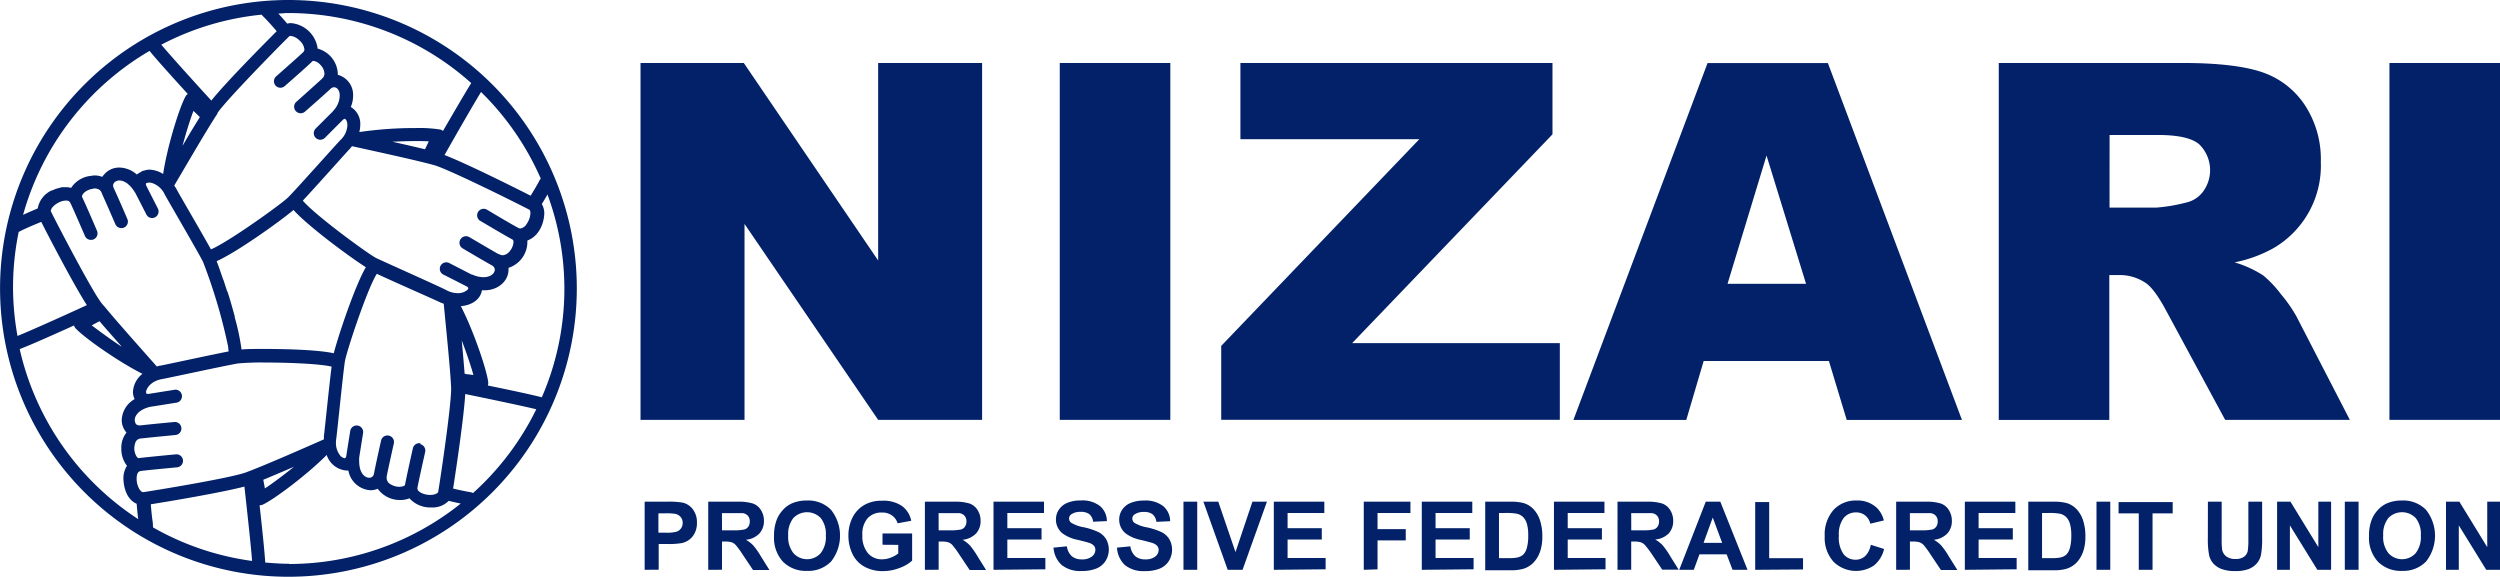 <svg id="Layer_1" data-name="Layer 1" xmlns="http://www.w3.org/2000/svg" viewBox="0 0 443 102.21"><defs><style>.cls-1{fill:#022169;}</style></defs><title>npfcu-website-logo-colored</title><path class="cls-1" d="M142,44.56H160.3l23.81,35v-35h18.42v63.24H184.11L160.43,73.08v34.72H142Z" transform="translate(-28.5 -33.4)"/><path class="cls-1" d="M216.29,44.56h19.59v63.24H216.29Z" transform="translate(-28.5 -33.4)"/><path class="cls-1" d="M248.3,44.56h55.3V57.2l-35.5,37H304.9v13.59h-60V94.69L280,58.07H248.3Z" transform="translate(-28.5 -33.4)"/><path class="cls-1" d="M352.58,97.37H330.39l-3.08,10.44h-20l23.77-63.24h21.32l23.76,63.24H355.74Zm-4.05-13.68-7-22.73-6.91,22.73Z" transform="translate(-28.5 -33.4)"/><path class="cls-1" d="M382.68,107.81V44.56h32.57q9.06,0,13.85,1.55a14.75,14.75,0,0,1,7.72,5.76,17.47,17.47,0,0,1,2.93,10.25,16.91,16.91,0,0,1-8.42,15.27,23.6,23.6,0,0,1-6.86,2.5,19.46,19.46,0,0,1,5.09,2.33,19.68,19.68,0,0,1,3.13,3.32,24.9,24.9,0,0,1,2.74,3.93l9.46,18.33H422.8L412.36,88.48q-2-3.75-3.54-4.87A8.2,8.2,0,0,0,404,82.14h-1.73v25.67Zm19.63-37.62h8.24a29.43,29.43,0,0,0,5.18-.86,5.16,5.16,0,0,0,3.17-2,6.41,6.41,0,0,0-.71-8.37q-1.94-1.64-7.29-1.64h-8.58Z" transform="translate(-28.5 -33.4)"/><path class="cls-1" d="M451.91,44.56H471.5v63.24H451.91Z" transform="translate(-28.5 -33.4)"/><path class="cls-1" d="M142.73,134.37V122.3h3.91a14.19,14.19,0,0,1,2.9.18,3.17,3.17,0,0,1,1.74,1.18A3.75,3.75,0,0,1,152,126a3.94,3.94,0,0,1-.4,1.87,3.31,3.31,0,0,1-1,1.19,3.53,3.53,0,0,1-1.26.57,13.9,13.9,0,0,1-2.53.17h-1.59v4.55Zm2.44-10v3.42h1.33a6.3,6.3,0,0,0,1.93-.19,1.6,1.6,0,0,0,.76-.59,1.62,1.62,0,0,0,.28-.94,1.56,1.56,0,0,0-.39-1.09,1.69,1.69,0,0,0-1-.54,11.73,11.73,0,0,0-1.75-.08Z" transform="translate(-28.5 -33.4)"/><path class="cls-1" d="M154,134.37V122.3h5.13a8.78,8.78,0,0,1,2.81.33,2.77,2.77,0,0,1,1.4,1.16,3.48,3.48,0,0,1,.53,1.9,3.22,3.22,0,0,1-.8,2.24,3.84,3.84,0,0,1-2.39,1.12,5.69,5.69,0,0,1,1.3,1,13.76,13.76,0,0,1,1.39,2l1.47,2.35h-2.91l-1.76-2.63a17,17,0,0,0-1.28-1.77,1.87,1.87,0,0,0-.73-.5,4,4,0,0,0-1.23-.14h-.49v5Zm2.44-7h1.8a9.3,9.3,0,0,0,2.19-.15,1.31,1.31,0,0,0,.68-.51,1.57,1.57,0,0,0,.25-.91,1.45,1.45,0,0,0-.33-1,1.49,1.49,0,0,0-.92-.47q-.3,0-1.78,0h-1.9Z" transform="translate(-28.5 -33.4)"/><path class="cls-1" d="M165.66,128.41a7.67,7.67,0,0,1,.55-3.1,5.67,5.67,0,0,1,1.12-1.65,4.7,4.7,0,0,1,1.56-1.09,6.63,6.63,0,0,1,2.6-.48,5.66,5.66,0,0,1,4.27,1.65,7.39,7.39,0,0,1,0,9.17,5.62,5.62,0,0,1-4.25,1.65,5.68,5.68,0,0,1-4.28-1.64A6.23,6.23,0,0,1,165.66,128.41Zm2.51-.08a4.52,4.52,0,0,0,.95,3.11,3.25,3.25,0,0,0,4.79,0,4.61,4.61,0,0,0,.93-3.15,4.54,4.54,0,0,0-.91-3.1,3.37,3.37,0,0,0-4.84,0A4.56,4.56,0,0,0,168.17,128.32Z" transform="translate(-28.5 -33.4)"/><path class="cls-1" d="M184.88,129.93v-2h5.25v4.81a6.61,6.61,0,0,1-2.22,1.3,8.08,8.08,0,0,1-2.94.56,6.6,6.6,0,0,1-3.3-.79,5,5,0,0,1-2.12-2.27,7.33,7.33,0,0,1-.71-3.21,7,7,0,0,1,.79-3.35,5.32,5.32,0,0,1,2.31-2.25,6.24,6.24,0,0,1,2.89-.6,5.77,5.77,0,0,1,3.51.94,4.26,4.26,0,0,1,1.63,2.61l-2.42.45a2.55,2.55,0,0,0-1-1.4,2.9,2.9,0,0,0-1.76-.51,3.3,3.3,0,0,0-2.54,1,4.26,4.26,0,0,0-.94,3,4.72,4.72,0,0,0,1,3.22,3.19,3.19,0,0,0,2.5,1.07,4.19,4.19,0,0,0,1.54-.3,5.27,5.27,0,0,0,1.32-.73v-1.53Z" transform="translate(-28.5 -33.4)"/><path class="cls-1" d="M192.39,134.37V122.3h5.13a8.78,8.78,0,0,1,2.81.33,2.77,2.77,0,0,1,1.4,1.16,3.48,3.48,0,0,1,.53,1.9,3.22,3.22,0,0,1-.8,2.24,3.84,3.84,0,0,1-2.39,1.12,5.69,5.69,0,0,1,1.3,1,13.76,13.76,0,0,1,1.39,2l1.47,2.35h-2.91l-1.76-2.63a17,17,0,0,0-1.28-1.77,1.87,1.87,0,0,0-.73-.5,4,4,0,0,0-1.23-.14h-.49v5Zm2.44-7h1.8a9.3,9.3,0,0,0,2.19-.15,1.31,1.31,0,0,0,.68-.51,1.57,1.57,0,0,0,.25-.91,1.45,1.45,0,0,0-.33-1,1.49,1.49,0,0,0-.92-.47q-.3,0-1.78,0h-1.9Z" transform="translate(-28.5 -33.4)"/><path class="cls-1" d="M204.55,134.37V122.3h8.95v2H207V127h6.06v2H207v3.28h6.74v2Z" transform="translate(-28.5 -33.4)"/><path class="cls-1" d="M215.18,130.44l2.37-.23a2.89,2.89,0,0,0,.87,1.75,2.63,2.63,0,0,0,1.77.56A2.71,2.71,0,0,0,222,132a1.48,1.48,0,0,0,.6-1.16,1.1,1.1,0,0,0-.25-.73,2,2,0,0,0-.88-.52q-.43-.15-2-.53a6.61,6.61,0,0,1-2.75-1.19,3.14,3.14,0,0,1-1.11-2.43,3.1,3.1,0,0,1,.52-1.72,3.27,3.27,0,0,1,1.51-1.22,6,6,0,0,1,2.37-.42,5.09,5.09,0,0,1,3.42,1,3.51,3.51,0,0,1,1.21,2.66l-2.44.11a2.07,2.07,0,0,0-.67-1.34,2.46,2.46,0,0,0-1.54-.41,2.78,2.78,0,0,0-1.66.44.88.88,0,0,0-.39.75.93.93,0,0,0,.36.73,6.4,6.4,0,0,0,2.24.81,11.81,11.81,0,0,1,2.63.87,3.39,3.39,0,0,1,1.33,1.23,3.8,3.8,0,0,1-.09,3.86,3.45,3.45,0,0,1-1.63,1.35,6.84,6.84,0,0,1-2.63.44,5.23,5.23,0,0,1-3.52-1.06A4.6,4.6,0,0,1,215.18,130.44Z" transform="translate(-28.5 -33.4)"/><path class="cls-1" d="M226.43,130.44l2.37-.23a2.89,2.89,0,0,0,.87,1.75,2.63,2.63,0,0,0,1.77.56,2.71,2.71,0,0,0,1.77-.5,1.48,1.48,0,0,0,.6-1.16,1.1,1.1,0,0,0-.25-.73,2,2,0,0,0-.88-.52q-.43-.15-2-.53a6.61,6.61,0,0,1-2.75-1.19,3.14,3.14,0,0,1-1.11-2.43,3.1,3.1,0,0,1,.52-1.72,3.27,3.27,0,0,1,1.51-1.22,6,6,0,0,1,2.37-.42,5.09,5.09,0,0,1,3.42,1,3.51,3.51,0,0,1,1.21,2.66l-2.44.11a2.07,2.07,0,0,0-.67-1.34,2.46,2.46,0,0,0-1.54-.41,2.78,2.78,0,0,0-1.66.44.88.88,0,0,0-.39.75.93.93,0,0,0,.36.73,6.4,6.4,0,0,0,2.24.81,11.81,11.81,0,0,1,2.63.87,3.39,3.39,0,0,1,1.33,1.23,3.8,3.8,0,0,1-.09,3.86,3.45,3.45,0,0,1-1.63,1.35,6.84,6.84,0,0,1-2.63.44,5.23,5.23,0,0,1-3.52-1.06A4.6,4.6,0,0,1,226.43,130.44Z" transform="translate(-28.5 -33.4)"/><path class="cls-1" d="M238.21,134.37V122.3h2.44v12.07Z" transform="translate(-28.5 -33.4)"/><path class="cls-1" d="M246.05,134.37l-4.31-12.07h2.64l3.05,8.93,3-8.93H253l-4.32,12.07Z" transform="translate(-28.5 -33.4)"/><path class="cls-1" d="M254.22,134.37V122.3h8.95v2h-6.51V127h6.06v2h-6.06v3.28h6.74v2Z" transform="translate(-28.5 -33.4)"/><path class="cls-1" d="M270.16,134.37V122.3h8.27v2H272.6v2.86h5v2h-5v5.13Z" transform="translate(-28.5 -33.4)"/><path class="cls-1" d="M280.44,134.37V122.3h8.95v2h-6.51V127h6.06v2h-6.06v3.28h6.74v2Z" transform="translate(-28.5 -33.4)"/><path class="cls-1" d="M291.68,122.3h4.45a8.7,8.7,0,0,1,2.3.23,4,4,0,0,1,1.82,1.11,5.27,5.27,0,0,1,1.15,2,8.9,8.9,0,0,1,.4,2.85,7.93,7.93,0,0,1-.37,2.57,5.33,5.33,0,0,1-1.29,2.13,4.29,4.29,0,0,1-1.71,1,7.38,7.38,0,0,1-2.16.26h-4.59Zm2.44,2v8h1.82a6.63,6.63,0,0,0,1.47-.12,2.25,2.25,0,0,0,1-.5,2.56,2.56,0,0,0,.64-1.16,7.88,7.88,0,0,0,.25-2.21,7.22,7.22,0,0,0-.25-2.15,2.76,2.76,0,0,0-.69-1.17,2.32,2.32,0,0,0-1.13-.57,11.07,11.07,0,0,0-2-.12Z" transform="translate(-28.5 -33.4)"/><path class="cls-1" d="M303.86,134.37V122.3h8.95v2H306.3V127h6.06v2H306.3v3.28H313v2Z" transform="translate(-28.5 -33.4)"/><path class="cls-1" d="M315.12,134.37V122.3h5.13a8.78,8.78,0,0,1,2.81.33,2.77,2.77,0,0,1,1.4,1.16,3.48,3.48,0,0,1,.53,1.9,3.22,3.22,0,0,1-.8,2.24A3.84,3.84,0,0,1,321.8,129a5.69,5.69,0,0,1,1.3,1,13.76,13.76,0,0,1,1.39,2l1.47,2.35h-2.91l-1.76-2.63A17,17,0,0,0,320,130a1.87,1.87,0,0,0-.73-.5,4,4,0,0,0-1.23-.14h-.49v5Zm2.44-7h1.8a9.3,9.3,0,0,0,2.19-.15,1.31,1.31,0,0,0,.68-.51,1.57,1.57,0,0,0,.25-.91,1.45,1.45,0,0,0-.33-1,1.49,1.49,0,0,0-.92-.47q-.3,0-1.78,0h-1.9Z" transform="translate(-28.5 -33.4)"/><path class="cls-1" d="M338.16,134.37h-2.65l-1.05-2.74h-4.82l-1,2.74h-2.58l4.7-12.07h2.58Zm-4.49-4.77L332,125.11l-1.63,4.48Z" transform="translate(-28.5 -33.4)"/><path class="cls-1" d="M339.52,134.37v-12H342v9.94H348v2Z" transform="translate(-28.5 -33.4)"/><path class="cls-1" d="M360,129.93l2.36.75a5.3,5.3,0,0,1-1.81,2.93,5.69,5.69,0,0,1-7.16-.68,6.28,6.28,0,0,1-1.55-4.49,6.6,6.6,0,0,1,1.56-4.68,5.34,5.34,0,0,1,4.09-1.67,5,5,0,0,1,3.6,1.31,4.76,4.76,0,0,1,1.23,2.22l-2.41.58a2.49,2.49,0,0,0-2.54-2,2.75,2.75,0,0,0-2.18,1,4.72,4.72,0,0,0-.84,3.12,5.06,5.06,0,0,0,.82,3.26,2.67,2.67,0,0,0,2.14,1,2.44,2.44,0,0,0,1.67-.62A3.59,3.59,0,0,0,360,129.93Z" transform="translate(-28.5 -33.4)"/><path class="cls-1" d="M364.5,134.37V122.3h5.13a8.78,8.78,0,0,1,2.81.33,2.77,2.77,0,0,1,1.4,1.16,3.48,3.48,0,0,1,.53,1.9,3.22,3.22,0,0,1-.8,2.24,3.83,3.83,0,0,1-2.39,1.12,5.69,5.69,0,0,1,1.3,1,13.76,13.76,0,0,1,1.39,2l1.47,2.35h-2.91l-1.76-2.63a17,17,0,0,0-1.28-1.77,1.87,1.87,0,0,0-.73-.5,4,4,0,0,0-1.23-.14h-.49v5Zm2.44-7h1.8a9.3,9.3,0,0,0,2.19-.15,1.31,1.31,0,0,0,.68-.51,1.57,1.57,0,0,0,.25-.91,1.45,1.45,0,0,0-.33-1,1.49,1.49,0,0,0-.92-.47q-.3,0-1.78,0h-1.9Z" transform="translate(-28.5 -33.4)"/><path class="cls-1" d="M376.67,134.37V122.3h8.95v2h-6.51V127h6.06v2h-6.06v3.28h6.74v2Z" transform="translate(-28.5 -33.4)"/><path class="cls-1" d="M387.91,122.3h4.45a8.71,8.71,0,0,1,2.3.23,4,4,0,0,1,1.82,1.11,5.27,5.27,0,0,1,1.15,2,8.9,8.9,0,0,1,.4,2.85,7.93,7.93,0,0,1-.37,2.57,5.32,5.32,0,0,1-1.29,2.13,4.29,4.29,0,0,1-1.71,1,7.38,7.38,0,0,1-2.16.26h-4.59Zm2.44,2v8h1.82a6.64,6.64,0,0,0,1.47-.12,2.25,2.25,0,0,0,1-.5,2.56,2.56,0,0,0,.64-1.16,7.88,7.88,0,0,0,.25-2.21,7.22,7.22,0,0,0-.25-2.15,2.76,2.76,0,0,0-.69-1.17,2.32,2.32,0,0,0-1.13-.57,11,11,0,0,0-2-.12Z" transform="translate(-28.5 -33.4)"/><path class="cls-1" d="M400,134.37V122.3h2.44v12.07Z" transform="translate(-28.5 -33.4)"/><path class="cls-1" d="M407.49,134.37v-10h-3.58v-2h9.59v2h-3.57v10Z" transform="translate(-28.5 -33.4)"/><path class="cls-1" d="M419.74,122.3h2.44v6.54a13.51,13.51,0,0,0,.09,2A2,2,0,0,0,423,132a2.6,2.6,0,0,0,1.61.45,2.45,2.45,0,0,0,1.56-.42,1.68,1.68,0,0,0,.63-1,13.59,13.59,0,0,0,.11-2V122.3h2.44v6.34a16.28,16.28,0,0,1-.2,3.07,3.4,3.4,0,0,1-.73,1.51,3.68,3.68,0,0,1-1.42,1,6.18,6.18,0,0,1-2.32.37,6.68,6.68,0,0,1-2.62-.4,3.75,3.75,0,0,1-1.41-1,3.32,3.32,0,0,1-.68-1.34,14.63,14.63,0,0,1-.24-3.06Z" transform="translate(-28.5 -33.4)"/><path class="cls-1" d="M432,134.37V122.3h2.37l4.94,8.06V122.3h2.26v12.07h-2.44l-4.86-7.87v7.87Z" transform="translate(-28.5 -33.4)"/><path class="cls-1" d="M444,134.37V122.3h2.44v12.07Z" transform="translate(-28.5 -33.4)"/><path class="cls-1" d="M448.29,128.41a7.67,7.67,0,0,1,.55-3.1,5.68,5.68,0,0,1,1.12-1.65,4.7,4.7,0,0,1,1.56-1.09,6.63,6.63,0,0,1,2.6-.48,5.66,5.66,0,0,1,4.27,1.65,7.39,7.39,0,0,1,0,9.17,5.62,5.62,0,0,1-4.25,1.65,5.68,5.68,0,0,1-4.28-1.64A6.23,6.23,0,0,1,448.29,128.41Zm2.51-.08a4.52,4.52,0,0,0,.95,3.11,3.25,3.25,0,0,0,4.79,0,4.61,4.61,0,0,0,.93-3.15,4.54,4.54,0,0,0-.91-3.1,3.37,3.37,0,0,0-4.84,0A4.56,4.56,0,0,0,450.81,128.32Z" transform="translate(-28.5 -33.4)"/><path class="cls-1" d="M461.93,134.37V122.3h2.37l4.94,8.06V122.3h2.26v12.07h-2.44l-4.86-7.87v7.87Z" transform="translate(-28.5 -33.4)"/><path class="cls-1" d="M79.61,33.4a51.1,51.1,0,1,0,51.1,51.1,51.11,51.11,0,0,0-51.1-51.1m44.72,31.66a1,1,0,0,0-.18.22h0c-.41.81-1,1.78-1.62,2.8-2.93-1.49-11.38-5.71-15.26-7.21,2.73-4.82,5.26-9.19,6.47-11.17a48.88,48.88,0,0,1,10.59,15.36m-10.7,7.49s4.53,2.69,5.71,3.31c.08.06.14.11.15.44a2.73,2.73,0,0,1-.64,1.58,1.74,1.74,0,0,1-1.27.75,1.26,1.26,0,0,1-.66-.21l-.1,0c-1.51-.85-5.14-3-5.15-3a1.15,1.15,0,1,0-1.18,2s3.64,2.16,5.25,3.05a.9.9,0,0,1,.44.72c0,.48-.51,1.31-2,1.33a4.89,4.89,0,0,1-2-.47l-.11,0-3.89-2a1.15,1.15,0,1,0-1,2.06l4.09,2.08c.21.18.2.26.21.27s0,.24-.37.47a2.64,2.64,0,0,1-1.51.42,4.27,4.27,0,0,1-1.94-.5C106.82,84.36,97,80,95.21,79.15c-1.33-.63-10.94-7.66-13.05-10.2,2.45-2.63,7.85-8.69,8.3-9.15a6.35,6.35,0,0,0,.41-.5c4.81,1.07,11.61,2.54,14.54,3.36,2.57.7,15.37,7.09,16.88,7.9.07,0,.19.13.2.62a3.54,3.54,0,0,1-.66,1.89,1.61,1.61,0,0,1-1.13.82.85.85,0,0,1-.28-.07c-1-.49-5.62-3.26-5.62-3.26a1.15,1.15,0,1,0-1.18,2m-10.58,39.4a1.16,1.16,0,0,0-1.38.88s-1.16,5.16-1.39,6.46c0,.1-.24.34-1,.36a3,3,0,0,1-1.63-.49,1.24,1.24,0,0,1-.62-1,1.28,1.28,0,0,1,0-.29v0s0,0,0-.06c.32-1.64,1.28-5.89,1.28-5.9a1.16,1.16,0,0,0-2.26-.51s-.94,4.17-1.29,6a.82.82,0,0,1-.82.65c-.62,0-1.75-.6-1.78-2.85a4.84,4.84,0,0,1,0-.64,1,1,0,0,0,0-.11l.69-4.33a1.15,1.15,0,0,0-2.28-.36s-.45,2.8-.71,4.51c-.15.36-.18.28-.26.32a1.32,1.32,0,0,1-.9-.61,3.47,3.47,0,0,1-.66-2.13,4.48,4.48,0,0,1,.06-.76c.15-1,1.21-11.67,1.52-13.62.19-1.46,3.9-12.77,5.66-15.56,3.25,1.51,10.69,4.78,11.26,5.07.2.1.4.15.6.23.47,4.9,1.18,11.84,1.31,14.88,0,.05,0,.13,0,.22,0,3.24-2,16.61-2.3,18.27,0,.08-.38.51-1.42.51a3.49,3.49,0,0,1-1.72-.44c-.43-.27-.53-.48-.54-.76h0a0,0,0,0,0,0,0c.15-.94,1.38-6.41,1.38-6.41a1.17,1.17,0,0,0-.88-1.39M46.88,87.58l-.38-.46c-1.67-2.08-8.27-14.77-9-16.31a.28.28,0,0,1,0-.06.18.18,0,0,1,0,0,1.44,1.44,0,0,1,.48-.81,2.89,2.89,0,0,1,.33-.29,3.82,3.82,0,0,1,.95-.52,2.6,2.6,0,0,1,.91-.19c.44,0,.59.1.77.37h0l.09.18,0,0c.62,1.3,2.52,5.71,2.52,5.72a1.16,1.16,0,0,0,1.07.7,1.18,1.18,0,0,0,.46-.09,1.16,1.16,0,0,0,.61-1.52s-2-4.7-2.65-6l0-.07a.26.26,0,0,1,0-.07c0-.09.13-.47.61-.81a3,3,0,0,1,1.16-.47,2.45,2.45,0,0,1,.48-.09,2.08,2.08,0,0,1,.58.11,1.15,1.15,0,0,1,.65.68s0,.07.07.1l0,.09c.74,1.62,2.35,5.35,2.35,5.35a1.16,1.16,0,0,0,1.07.7,1.18,1.18,0,0,0,.46-.09,1.16,1.16,0,0,0,.6-1.52s-1.68-3.92-2.46-5.58a1.6,1.6,0,0,1-.07-.35.81.81,0,0,1,.23-.55,1.27,1.27,0,0,1,.91-.35,2,2,0,0,1,.51.08l.24.09.31.15a3.1,3.1,0,0,1,.36.24l.21.19a4.88,4.88,0,0,1,.43.43,6.09,6.09,0,0,1,.63.87s0,.05.07.08l2,3.9a1.15,1.15,0,0,0,1,.63,1.13,1.13,0,0,0,.53-.13,1.16,1.16,0,0,0,.51-1.55l-2.07-4.06a1.51,1.51,0,0,1-.06-.25c0-.09,0-.14.07-.18a1.48,1.48,0,0,1,.52-.12,2.27,2.27,0,0,1,.75.17h0a3.81,3.81,0,0,1,2,1.93c.42.81,5.41,9.35,6.62,11.62h0c.05.1.11.2.15.28a96.38,96.38,0,0,1,4.48,15.14.8.8,0,0,1,0,.08c0,.23.05.42.07.6v.1c-3.52.69-11.45,2.42-12.09,2.52-.22,0-.42.1-.63.15-3.08-3.48-7.35-8.26-9.41-10.79M50,94.8C48,93.47,46,92,44.76,91.06l.72-.4.66-.34,0,0c.53.63,1.1,1.3,1.73,2l.34.39,1.54,1.75.27.3m17-41.31c1.46-2.23,11.49-12.42,12.73-13.61.06-.05.08-.07.24-.08a2.69,2.69,0,0,1,1.59.82,2.46,2.46,0,0,1,.86,1.56.67.67,0,0,1-.18.47c-.75.74-4.84,4.33-4.84,4.34a1.15,1.15,0,0,0,.76,2,1.18,1.18,0,0,0,.77-.29s4-3.49,4.91-4.41a.24.24,0,0,1,.18-.06,2,2,0,0,1,1.24.71,2.39,2.39,0,0,1,.71,1.53,1.1,1.1,0,0,1-.42.89h0l0,0a.51.51,0,0,0-.06.08c-1.27,1.17-4.45,4-4.45,4a1.16,1.16,0,1,0,1.53,1.74s3.23-2.83,4.56-4.07a1,1,0,0,1,.55-.21c.42,0,1,.42,1,1.45A4,4,0,0,1,87.58,53a.64.64,0,0,0-.06.1l-3.08,3.08a1.16,1.16,0,0,0,0,1.64,1.14,1.14,0,0,0,.82.34,1.16,1.16,0,0,0,.82-.34l3.22-3.23a.86.86,0,0,1,.31-.14s.43.15.45,1.13a3.81,3.81,0,0,1-1.23,2.63c-.68.68-7.83,8.72-9.22,10.11-1,1.07-10.67,8-13.73,9.27C64.12,74.41,60,67.4,59.73,66.82a5.89,5.89,0,0,0-.36-.53c2.5-4.24,6-10.27,7.7-12.81m-6.22,5.74c.63-2.37,1.37-4.7,1.93-6.17l.6.57c.22.21.4.39.53.53-.9,1.45-2,3.23-3.05,5.08M68.74,85l-.05-.15c-.2-.63-.39-1.23-.58-1.8L68,82.81c-.2-.59-.38-1.12-.56-1.62L67.38,81c-.18-.51-.35-.95-.49-1.32v0c3.47-1.53,11-6.88,13.62-9.07,2.51,2.82,9.91,8.3,12.82,10.14C91.42,84,88.5,92.71,87.64,96c-2.64-.59-8-.76-12.2-.77-1.72,0-3.15,0-4.14.1a40.75,40.75,0,0,0-1.21-5.72l0-.18q-.28-1-.59-2.1l-.08-.28c-.2-.69-.41-1.38-.62-2M98,58.52c1.46-.08,2.92-.12,4.19-.12.85,0,1.64,0,2.29.05l-.35.74c-.13.28-.24.5-.33.66-1.66-.41-3.7-.87-5.8-1.34M79.61,35.71A48.65,48.65,0,0,1,112,48.12c-1,1.62-2.83,4.74-5,8.48a1.14,1.14,0,0,0-.46-.24,23.55,23.55,0,0,0-4.37-.27,68.26,68.26,0,0,0-10,.71,5.19,5.19,0,0,0,.17-1.26,3.47,3.47,0,0,0-1.68-3.18,5.16,5.16,0,0,0,.41-2,3.66,3.66,0,0,0-2.71-3.7c0-.06,0-.12,0-.19a4.8,4.8,0,0,0-3.57-4.45A5.22,5.22,0,0,0,80,37.49a2.71,2.71,0,0,0-.6.1c-.55-.65-1.07-1.24-1.58-1.79.58,0,1.15-.09,1.74-.09M74.86,36a6.53,6.53,0,0,0,.5.53h0c.64.65,1.39,1.48,2.17,2.4-2.31,2.32-9,9.06-11.58,12.29-4-4.36-7.52-8.3-8.87-9.9A48.52,48.52,0,0,1,74.86,36M55,42.42c1.12,1.39,3.66,4.21,6.78,7.64a1.14,1.14,0,0,0-.37.37c-1.1,1.9-3.31,9.06-4,13.8a4.83,4.83,0,0,0-2.49-.77,3.19,3.19,0,0,0-.87.17,2.46,2.46,0,0,0-.29.06,3.37,3.37,0,0,0-.36.23,2.92,2.92,0,0,0-.65.41,4.79,4.79,0,0,0-3.1-1.24,4,4,0,0,0-.92.11,3.51,3.51,0,0,0-1.82,1.17,3.58,3.58,0,0,0-.3.37,3.54,3.54,0,0,0-1.4-.25c-.14,0-.28,0-.42.06A4.74,4.74,0,0,0,41.1,66.7a3.12,3.12,0,0,0-1-.13l-.36,0c-.16,0-.32,0-.49.06s-.32.08-.47.13-.23.05-.35.1a6.94,6.94,0,0,0-.66.28l-.11,0a4.38,4.38,0,0,0-2.48,3.2c-.95.39-1.8.77-2.59,1.13A48.86,48.86,0,0,1,55,42.42M30.81,84.5a49.07,49.07,0,0,1,1-10c1-.53,2.42-1.14,4-1.78,1.52,3,5.84,11.28,8.08,14.75C38.39,90,33.4,92.21,31.6,92.93a49,49,0,0,1-.79-8.43m1.24,10.73c1.57-.58,5.16-2.17,9.57-4.16a1.11,1.11,0,0,0,.24.47c1.46,1.63,7.59,5.95,11.88,8.1a4.38,4.38,0,0,0-1.68,3.21,2.74,2.74,0,0,0,.3,1.27,4.45,4.45,0,0,0-2.29,3.73,3.3,3.3,0,0,0,.85,2.2,4.19,4.19,0,0,0-.92,2.79,4.85,4.85,0,0,0,1,3.1,4.11,4.11,0,0,0-.63,2.34c.06,1.67.66,3.66,2.35,4.39.07,1,.17,1.88.27,2.72a48.83,48.83,0,0,1-21-30.13M53.79,120.6c-.06,0-.31-.08-.61-.56a3.67,3.67,0,0,1-.47-1.79c0-.94.29-1.3.69-1.38,1-.15,6.47-.66,6.48-.66a1.15,1.15,0,0,0-.21-2.3s-5.28.49-6.58.67c-.08,0-.21,0-.43-.36a2.78,2.78,0,0,1-.36-1.41c.07-1.07.36-1.65,1.25-1.73a.82.82,0,0,0,.13,0c1.72-.2,5.91-.59,5.92-.6a1.15,1.15,0,0,0-.22-2.3s-4.3.4-6.1.61c-.64,0-.85-.34-.9-.94s.54-1.87,2.85-2.39l.1,0,4.32-.69a1.16,1.16,0,1,0-.36-2.28l-4.52.72c-.47-.08-.29,0-.39-.31,0-.57.79-2,2.91-2.34.94-.16,11.47-2.45,13.41-2.76a46.67,46.67,0,0,1,4.75-.16c4.13,0,9.77.22,11.81.73C86.81,101.88,86,110,85.9,110.6a5.44,5.44,0,0,0,0,.65c-4.52,2-10.88,4.77-13.72,5.82-2.5,1-16.6,3.3-18.3,3.54h0m26.74-4.52c-1.91,1.54-3.87,3-5.18,3.86-.12-.66-.23-1.21-.28-1.54,1.58-.65,3.48-1.46,5.46-2.31m-25,10.77-.05-.89c-.14-.9-.25-2-.35-3.22,3.26-.52,12.58-2.08,16.59-3.14.65,5.82,1.2,11,1.36,13.18a48.55,48.55,0,0,1-17.55-5.94m24.12,6.44c-1.43,0-2.84-.1-4.24-.22-.1-1.72-.49-5.55-1-10.15l.07,0a1.17,1.17,0,0,0,.45-.09c2-.89,8-5.41,11.37-8.82a4,4,0,0,0,3.41,2.75,2,2,0,0,0,.43,0,4.24,4.24,0,0,0,3.9,3.5,3,3,0,0,0,1.3-.27,4.8,4.8,0,0,0,4,2,4.08,4.08,0,0,0,1.62-.3,5,5,0,0,0,3.9,1.62h0a4,4,0,0,0,3.06-1.17q1.12.27,2.13.48a48.66,48.66,0,0,1-30.41,10.71m32.57-12.58a1.25,1.25,0,0,0-.35-.13h0c-.9-.15-2-.38-3.16-.66.51-3.24,1.91-12.63,2.15-16.75,5.39,1.11,10.3,2.15,12.59,2.7a48.9,48.9,0,0,1-11.21,14.85m-2-27.05c.88,2.29,1.65,4.61,2.07,6.13l-.82-.11c-.3,0-.56-.08-.74-.12-.13-1.7-.31-3.77-.51-5.91m4.62,8a1.18,1.18,0,0,0,.08-.52c-.23-2.19-2.65-9.29-4.86-13.54,1.85-.14,3.46-1.12,3.74-2.81h.45c2.44,0,4.25-1.66,4.26-3.64a3.11,3.11,0,0,0,0-.34,4.82,4.82,0,0,0,3.34-4.5,2.53,2.53,0,0,0,0-.34c2-.73,2.94-2.94,3-4.79a3.24,3.24,0,0,0-.44-1.67c.36-.59.7-1.16,1-1.7a48.17,48.17,0,0,1-1,35.94c-1.86-.48-5.38-1.23-9.62-2.1" transform="translate(-28.5 -33.4)"/></svg>